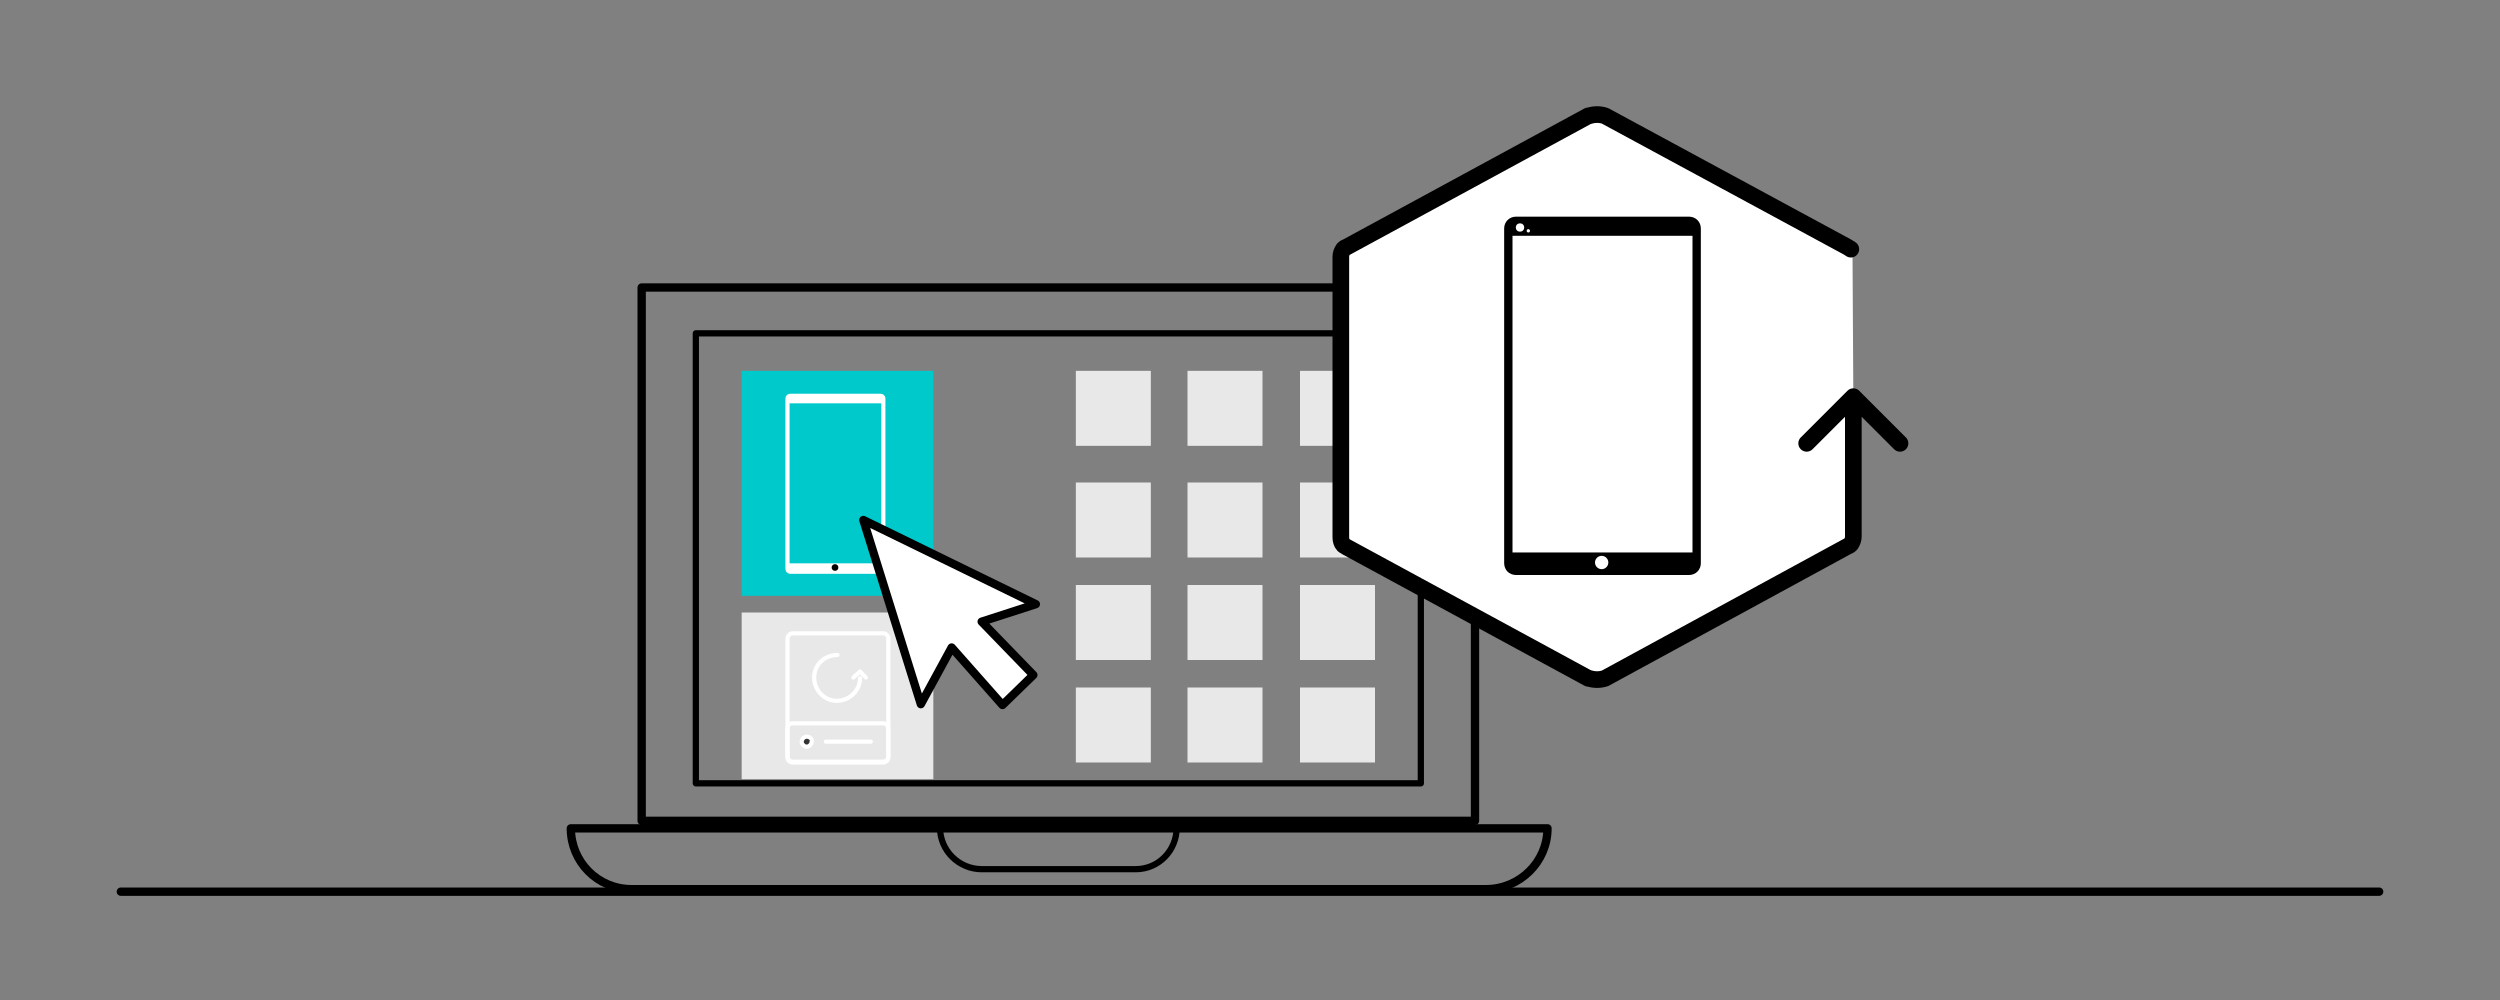 <?xml version="1.0" encoding="utf-8"?>
<!-- Generator: Adobe Illustrator 26.5.0, SVG Export Plug-In . SVG Version: 6.00 Build 0)  -->
<svg version="1.0" xmlns="http://www.w3.org/2000/svg" xmlns:xlink="http://www.w3.org/1999/xlink" x="0px" y="0px"
	 viewBox="0 0 300 120" style="enable-background:new 0 0 300 120;" xml:space="preserve">
<rect x="0" y="0" width="300" height="120" fill="#808080" stroke="none"/>
<style type="text/css">
	.st0{fill:none;stroke:#333333;stroke-width:2;stroke-miterlimit:10;}
	.st1{fill:none;stroke:#00C9CC;stroke-width:2;stroke-linecap:round;stroke-linejoin:round;stroke-dasharray:6,6;}
	.st2{fill:#333333;}
	.st3{fill:none;stroke:#000000;stroke-width:6;stroke-linecap:square;stroke-linejoin:round;}
	.st4{fill:none;stroke:#000000;stroke-width:2;stroke-linecap:square;stroke-linejoin:round;}
	.st5{fill:none;stroke:#000000;stroke-width:0.75;stroke-linecap:square;stroke-linejoin:round;}
	.st6{fill:none;stroke:#000000;stroke-width:2;stroke-linecap:round;stroke-linejoin:round;}
	.st7{fill:none;stroke:#00C9CC;stroke-linecap:round;stroke-linejoin:round;}
	.st8{fill:none;stroke:#00C9CC;stroke-linecap:round;stroke-linejoin:round;stroke-dasharray:6.191,6.191;}
	.st9{fill:none;stroke:#00C9CC;stroke-linecap:round;stroke-linejoin:round;stroke-dasharray:5.919,5.919;}
	.st10{fill:none;stroke:#00C9CC;stroke-linecap:round;stroke-linejoin:round;stroke-dasharray:5.92,5.92;}
	.st11{fill:none;stroke:#00C9CC;stroke-linecap:round;stroke-linejoin:round;stroke-dasharray:5.554,5.554;}
	.st12{fill:none;stroke:#00C9CC;stroke-linecap:round;stroke-linejoin:round;stroke-dasharray:4.158,4.158;}
	.st13{fill:none;stroke:#00C9CC;stroke-linecap:round;stroke-linejoin:round;stroke-dasharray:6,6;}
	.st14{fill:none;stroke:#00C9CC;stroke-linecap:round;stroke-linejoin:round;stroke-dasharray:5.058,5.058;}
	.st15{fill:none;stroke:#00C9CC;stroke-linecap:round;stroke-linejoin:round;stroke-dasharray:5.791,5.791;}
	.st16{fill:none;stroke:#00C9CC;stroke-linecap:round;stroke-linejoin:round;stroke-dasharray:5.923,5.923;}
	.st17{fill:none;stroke:#00C9CC;stroke-linecap:round;stroke-linejoin:round;stroke-dasharray:5.857,5.857;}
	.st18{fill:#FFFFFF;stroke:#000000;stroke-width:2;stroke-linecap:square;stroke-linejoin:round;}
	.st19{fill:none;stroke:#00C9CC;stroke-width:2;stroke-linecap:round;stroke-linejoin:round;stroke-miterlimit:10;}
	.st20{fill:none;stroke:#00C9CC;stroke-width:4;stroke-linecap:round;stroke-linejoin:round;stroke-miterlimit:10;}
	.st21{fill:#00C9CC;}
	.st22{opacity:0.79;}
	.st23{fill:#F6F6F6;}
	.st24{fill:url(#SVGID_1_);}
	.st25{fill:url(#SVGID_00000087405609849386499620000005094616059721306528_);}
	.st26{fill:url(#SVGID_00000052810682804611079620000012445443377514813112_);}
	.st27{fill:url(#SVGID_00000168100888040262523180000017435099873307539073_);}
	.st28{fill:url(#SVGID_00000013914746435558827240000009533287949512564913_);}
	.st29{fill:url(#SVGID_00000113324031536746229720000006248867105228744072_);}
	.st30{clip-path:url(#SVGID_00000168111225421827881380000017731970116878217903_);}
	.st31{fill:none;stroke:#000000;stroke-linecap:round;stroke-linejoin:round;}
	.st32{clip-path:url(#SVGID_00000168111225421827881380000017731970116878217903_);fill:#00C9CC;}
	.st33{clip-path:url(#SVGID_00000168111225421827881380000017731970116878217903_);fill:#FFFFFF;}
	.st34{fill:none;stroke:#333333;stroke-width:1.2;stroke-linecap:round;stroke-linejoin:round;}
	.st35{fill:#E8E8E8;}
	.st36{fill:none;stroke:#FFFFFF;stroke-miterlimit:10;}
	.st37{fill:none;stroke:#000000;stroke-linecap:square;stroke-linejoin:round;}
	.st38{fill:none;stroke:#FFFFFF;stroke-width:0.5;stroke-linecap:round;stroke-miterlimit:10;}
	.st39{fill:#FFFFFF;}
	.st40{fill:#333333;stroke:#FFFFFF;stroke-width:0.5;stroke-linecap:round;stroke-miterlimit:10;}
	.st41{fill:#FFFFFF;stroke:#000000;stroke-linecap:square;stroke-linejoin:round;}
	.st42{fill:none;stroke:#000000;stroke-width:0.5;stroke-linecap:square;stroke-linejoin:round;}
	.st43{fill:#4185F3;}
	.st44{fill:#1767D1;}
	.st45{fill:#E94235;}
	.st46{fill:#30A753;}
	.st47{fill:#F9BC00;}
	.st48{fill:#0F8038;}
	.st49{clip-path:url(#SVGID_00000140724152722021050550000006743122485615564426_);fill:#FBBC05;}
	.st50{clip-path:url(#SVGID_00000017514952108514051700000015531824317521054093_);fill:#EA4335;}
	.st51{clip-path:url(#SVGID_00000003095217371964347100000012126575308513156525_);fill:#34A853;}
	.st52{clip-path:url(#SVGID_00000057125275430672042000000006956398821823517867_);fill:#4285F4;}
	.st53{fill:#F1511B;}
	.st54{fill:#80CC28;}
	.st55{fill:#00ADEF;}
	.st56{fill:#FBBC09;}
	.st57{fill:none;stroke:#000000;stroke-width:0.5;stroke-linecap:round;stroke-linejoin:round;}
	.st58{fill:none;stroke:#000000;stroke-linecap:round;stroke-linejoin:round;stroke-dasharray:5.624,5.624;}
	.st59{fill:none;stroke:#000000;stroke-linecap:round;stroke-linejoin:round;stroke-dasharray:6.165,6.165;}
	.st60{fill:none;stroke:#000000;stroke-linecap:round;stroke-linejoin:round;stroke-dasharray:5.235,5.235;}
	.st61{fill:none;stroke:#000000;stroke-linecap:round;stroke-linejoin:round;stroke-dasharray:5.89,5.89;}
	.st62{fill:none;stroke:#000000;stroke-width:4;stroke-linecap:round;stroke-linejoin:round;}
</style>
<g id="brain_00000176743306457955647250000013801853378170983615_">
	<g id="brain">
		<g id="Livello_4">
			<polyline class="st0" points="-279,-313.2 -270.4,-318.5 -257.6,-317.4 -250.1,-314.2 			"/>
			<polyline class="st0" points="-238.9,-315.3 -224.5,-315.3 -212.7,-307.8 -211.7,-302.5 			"/>
			<polyline class="st0" points="-221.3,-300.3 -206.3,-287.5 -206.3,-275.8 -215.9,-257.6 -239.4,-248 -239.4,-217 			"/>
			<line class="st1" x1="-232" y1="-242.1" x2="-232" y2="-227.1"/>
			<polyline class="st0" points="-246.9,-235.7 -246.9,-260.8 -260.8,-260.8 -271.5,-271.5 -297.1,-271.5 -305.7,-276.8 
				-305.7,-292.9 -292.9,-301.4 			"/>
			<polyline class="st1" points="-285.4,-298.2 -275.2,-308.3 -252.3,-308.3 -236.2,-285.4 			"/>
			<polyline class="st0" points="-271,-295 -255.5,-295 -242.6,-277.9 -242.6,-267.7 			"/>
			<polyline class="st1" points="-290.2,-283.2 -266.2,-283.2 -256.5,-273.6 			"/>
			<polyline class="st1" points="-232,-265.1 -223.4,-269.3 -223.4,-290.7 -228.7,-296.1 			"/>
			<line class="st0" x1="-215.2" y1="-285.9" x2="-215.2" y2="-274.7"/>
		</g>
		<g id="Livello_3">
			<path class="st2" d="M-278-312c0,1.5-1.2,2.7-2.7,2.7s-2.7-1.2-2.7-2.7s1.2-2.7,2.7-2.7S-278-313.5-278-312z M-280.7-313.2
				c-0.7,0-1.2,0.5-1.2,1.2s0.5,1.2,1.2,1.2s1.2-0.5,1.2-1.2S-280-313.2-280.7-313.2z"/>
			<path class="st2" d="M-245.9-313.1c0,1.5-1.2,2.7-2.7,2.7c-1.5,0-2.7-1.2-2.7-2.7c0-1.5,1.2-2.7,2.7-2.7
				C-247.1-315.8-245.9-314.6-245.9-313.1z M-248.7-314.3c-0.7,0-1.2,0.5-1.2,1.2c0,0.7,0.5,1.2,1.2,1.2c0.7,0,1.2-0.5,1.2-1.2
				C-247.4-313.8-248-314.3-248.7-314.3z"/>
			<path class="st2" d="M-238.4-315.2c0,1.5-1.2,2.7-2.7,2.7s-2.7-1.2-2.7-2.7s1.2-2.7,2.7-2.7S-238.4-316.7-238.4-315.2z
				 M-241.2-316.4c-0.7,0-1.2,0.5-1.2,1.2s0.5,1.2,1.2,1.2s1.2-0.5,1.2-1.2S-240.5-316.4-241.2-316.4z"/>
			<path class="st2" d="M-208.5-300.3c0,1.5-1.2,2.7-2.7,2.7c-1.5,0-2.7-1.2-2.7-2.7c0-1.5,1.2-2.7,2.7-2.7
				C-209.7-303-208.5-301.8-208.5-300.3z M-211.2-301.5c-0.7,0-1.2,0.5-1.2,1.2c0,0.7,0.5,1.2,1.2,1.2c0.7,0,1.2-0.5,1.2-1.2
				C-210-300.9-210.6-301.5-211.2-301.5z"/>
			<path class="st2" d="M-219.2-301.3c0,1.5-1.2,2.7-2.7,2.7c-1.5,0-2.7-1.2-2.7-2.7s1.2-2.7,2.7-2.7
				C-220.4-304.1-219.2-302.8-219.2-301.3z M-221.9-302.6c-0.7,0-1.2,0.5-1.2,1.2s0.5,1.2,1.2,1.2c0.7,0,1.2-0.5,1.2-1.2
				S-221.3-302.6-221.9-302.6z"/>
			<path class="st2" d="M-226.7-297.1c0,1.5-1.2,2.7-2.7,2.7c-1.5,0-2.7-1.2-2.7-2.7s1.2-2.7,2.7-2.7
				C-227.9-299.8-226.7-298.6-226.7-297.1z M-229.4-298.3c-0.7,0-1.2,0.5-1.2,1.2s0.5,1.2,1.2,1.2c0.7,0,1.2-0.5,1.2-1.2
				S-228.7-298.3-229.4-298.3z"/>
			<path class="st2" d="M-231-263.9c0,1.5-1.2,2.7-2.7,2.7c-1.5,0-2.7-1.2-2.7-2.7c0-1.5,1.2-2.7,2.7-2.7
				C-232.2-266.7-231-265.4-231-263.9z M-233.7-265.1c-0.7,0-1.2,0.5-1.2,1.2c0,0.7,0.5,1.2,1.2,1.2c0.7,0,1.2-0.5,1.2-1.2
				C-232.5-264.6-233-265.1-233.7-265.1z"/>
			<path class="st2" d="M-232-284.2c0,1.5-1.2,2.7-2.7,2.7s-2.7-1.2-2.7-2.7s1.2-2.7,2.7-2.7S-232-285.7-232-284.2z M-234.8-285.5
				c-0.7,0-1.2,0.5-1.2,1.2s0.5,1.2,1.2,1.2s1.2-0.5,1.2-1.2S-234.1-285.5-234.8-285.5z"/>
			<path class="st2" d="M-270.5-294.9c0,1.5-1.2,2.7-2.7,2.7c-1.5,0-2.7-1.2-2.7-2.7c0-1.5,1.2-2.7,2.7-2.7
				C-271.7-297.7-270.5-296.4-270.5-294.9z M-273.2-296.1c-0.7,0-1.2,0.5-1.2,1.2c0,0.7,0.5,1.2,1.2,1.2c0.7,0,1.2-0.5,1.2-1.2
				C-272-295.6-272.6-296.1-273.2-296.1z"/>
			<path class="st2" d="M-283.3-297.1c0,1.5-1.2,2.7-2.7,2.7c-1.5,0-2.7-1.2-2.7-2.7s1.2-2.7,2.7-2.7
				C-284.5-299.8-283.3-298.6-283.3-297.1z M-286.1-298.3c-0.7,0-1.2,0.5-1.2,1.2s0.5,1.2,1.2,1.2c0.7,0,1.2-0.5,1.2-1.2
				S-285.4-298.3-286.1-298.3z"/>
			<path class="st2" d="M-288.7-302.4c0,1.5-1.2,2.7-2.7,2.7c-1.5,0-2.7-1.2-2.7-2.7s1.2-2.7,2.7-2.7
				C-289.9-305.1-288.7-303.9-288.7-302.4z M-291.4-303.6c-0.7,0-1.2,0.5-1.2,1.2s0.5,1.2,1.2,1.2c0.7,0,1.2-0.5,1.2-1.2
				S-290.7-303.6-291.4-303.6z"/>
			<path class="st2" d="M-289.7-283.2c0,1.5-1.2,2.7-2.7,2.7s-2.7-1.2-2.7-2.7s1.2-2.7,2.7-2.7S-289.7-284.7-289.7-283.2z
				 M-292.5-284.4c-0.7,0-1.2,0.5-1.2,1.2s0.5,1.2,1.2,1.2s1.2-0.5,1.2-1.2S-291.8-284.4-292.5-284.4z"/>
			<path class="st2" d="M-253.4-272.5c0,1.5-1.2,2.7-2.7,2.7s-2.7-1.2-2.7-2.7c0-1.5,1.2-2.7,2.7-2.7S-253.4-274-253.4-272.5z
				 M-256.1-273.7c-0.7,0-1.2,0.5-1.2,1.2c0,0.7,0.5,1.2,1.2,1.2c0.7,0,1.2-0.5,1.2-1.2C-254.9-273.2-255.5-273.7-256.1-273.7z"/>
			<path class="st2" d="M-239.6-266.6c0,1.5-1.2,2.7-2.7,2.7c-1.5,0-2.7-1.2-2.7-2.7s1.2-2.7,2.7-2.7
				C-240.9-269.3-239.6-268.1-239.6-266.6z M-242.4-267.8c-0.7,0-1.2,0.5-1.2,1.2s0.5,1.2,1.2,1.2c0.7,0,1.2-0.5,1.2-1.2
				S-241.7-267.8-242.4-267.8z"/>
			<path class="st2" d="M-243.9-234.5c0,1.5-1.2,2.7-2.7,2.7c-1.5,0-2.7-1.2-2.7-2.7s1.2-2.7,2.7-2.7
				C-245.1-237.2-243.9-236-243.9-234.5z M-246.7-235.7c-0.7,0-1.2,0.5-1.2,1.2s0.5,1.2,1.2,1.2c0.7,0,1.2-0.5,1.2-1.2
				S-246-235.7-246.7-235.7z"/>
			<path class="st2" d="M-212.5-287.4c0,1.5-1.2,2.7-2.7,2.7c-1.5,0-2.7-1.2-2.7-2.7s1.2-2.7,2.7-2.7
				C-213.7-290.2-212.5-289-212.5-287.4z M-215.2-288.7c-0.7,0-1.2,0.5-1.2,1.2s0.5,1.2,1.2,1.2c0.7,0,1.2-0.5,1.2-1.2
				S-214.5-288.7-215.2-288.7z"/>
			<path class="st2" d="M-212.5-272.5c0,1.5-1.2,2.7-2.7,2.7c-1.5,0-2.7-1.2-2.7-2.7c0-1.5,1.2-2.7,2.7-2.7
				C-213.7-275.2-212.5-274-212.5-272.5z M-215.2-273.7c-0.7,0-1.2,0.5-1.2,1.2c0,0.7,0.5,1.2,1.2,1.2c0.7,0,1.2-0.5,1.2-1.2
				C-214-273.2-214.5-273.7-215.2-273.7z"/>
			<path class="st2" d="M-229.2-244.1c0,1.5-1.2,2.7-2.7,2.7c-1.5,0-2.7-1.2-2.7-2.7c0-1.5,1.2-2.7,2.7-2.7
				C-230.4-246.8-229.2-245.6-229.2-244.1z M-232-245.3c-0.7,0-1.2,0.5-1.2,1.2c0,0.7,0.5,1.2,1.2,1.2c0.7,0,1.2-0.5,1.2-1.2
				C-230.7-244.8-231.3-245.3-232-245.3z"/>
			<path class="st2" d="M-229.2-225.9c0,1.5-1.2,2.7-2.7,2.7c-1.5,0-2.7-1.2-2.7-2.7c0-1.5,1.2-2.7,2.7-2.7
				C-230.4-228.7-229.2-227.4-229.2-225.9z M-232-227.1c-0.7,0-1.2,0.5-1.2,1.2c0,0.7,0.5,1.2,1.2,1.2c0.7,0,1.2-0.5,1.2-1.2
				C-230.7-226.6-231.3-227.1-232-227.1z"/>
			<path class="st2" d="M-236.7-215.2c0,1.5-1.2,2.7-2.7,2.7c-1.5,0-2.7-1.2-2.7-2.7s1.2-2.7,2.7-2.7
				C-237.9-218-236.7-216.8-236.7-215.2z M-239.4-216.5c-0.7,0-1.2,0.5-1.2,1.2s0.5,1.2,1.2,1.2c0.7,0,1.2-0.5,1.2-1.2
				S-238.8-216.5-239.4-216.5z"/>
		</g>
	</g>
</g>
<g id="shield">
	<polyline class="st3" points="-67.8,-265.6 -57.9,-255.7 -39.2,-274.4 	"/>
	<path class="st4" d="M-101.9-244.7v-12.6c0-0.8,0.2-1.6,0.5-2.4c0.9-2.4,3.4-6.8,9.5-6.8c5.9,0,8.2,4.3,9.1,6.9
		c0.3,0.9,0.5,1.9,0.5,2.9v12"/>
	<path class="st4" d="M-78.3-217.5h-28c-1.7,0-3-1.4-3-3V-241c0-1.7,1.4-3,3-3h28c1.7,0,3,1.4,3,3v20.5
		C-75.3-218.8-76.7-217.5-78.3-217.5z"/>
	<path class="st5" d="M-88.6-233.3c0.1-1.9-1.1-3.7-3.1-4c-2.4-0.5-4.6,1.4-4.6,3.7c0,0,0,1.2,1.1,2.6c0.3,0.3,0.4,0.8,0.4,1.2v5.6
		c0,0.3,0.2,0.5,0.5,0.5h3.6c0.3,0,0.5-0.2,0.5-0.5v-5.4c0-0.5,0.2-1,0.6-1.4C-89.1-231.4-88.6-232.1-88.6-233.3z"/>
	<path class="st6" d="M-70.8-230.7c6.6,6.6,14.6,9.9,14.6,9.9c44-19.1,41.5-80.6,41.5-80.6c-39,0-41.5-9.1-41.5-9.1
		c-5,8.3-39,10.8-41.5,9.1c0,0-1.7,15.4,3.3,29.5"/>
	<g>
		<g>
			<path class="st7" d="M-87-269.7c-0.3-0.9-0.6-1.9-0.9-2.9"/>
			<path class="st8" d="M-89.2-278.6c-0.6-3.4-0.8-6.7-0.9-9.2"/>
			<path class="st7" d="M-90.2-290.9c0-1.9,0.1-3,0.1-3c0.3,0.2,1.4,0.4,3,0.4"/>
			<path class="st9" d="M-81.2-293.7c6.4-0.5,14.9-1.8,20.2-4.2"/>
			<path class="st7" d="M-58.4-299.3c1-0.6,1.7-1.3,2.1-2.1c0,0,0.3,0.9,2,2.2"/>
			<path class="st10" d="M-48.9-296.8c4.1,1.3,10.5,2.4,20.5,2.8"/>
			<path class="st7" d="M-25.4-293.9c1,0,2,0,3,0c0,0,0,1.1,0,3"/>
			<path class="st11" d="M-22.7-285.4c-1.1,14-6.2,41.5-28.4,54.5"/>
			<path class="st7" d="M-53.5-229.5c-0.9,0.4-1.8,0.9-2.7,1.3c0,0-1-0.5-2.6-1.4"/>
			<path class="st12" d="M-62.4-231.9c-1.6-1.1-3.4-2.3-5-3.7"/>
			<path class="st7" d="M-69-237c-0.3-0.3-0.5-0.5-0.8-0.8l-1.4-1.2"/>
		</g>
	</g>
</g>
<g id="Livello_9">
	<circle class="st13" cx="148.7" cy="-255.5" r="26.5"/>
	<path class="st4" d="M144.1-315.3l-51.1,84.6c-1.9,3.1,0.2,7.2,3.7,7.2h103.7c3.5,0,5.6-4.2,3.7-7.3l-52.7-84.6
		C149.8-318.2,145.9-318.2,144.1-315.3z"/>
	<path class="st4" d="M149.6-251.5h-1.9c-0.8,0-1.4-0.6-1.4-1.4l-0.5-20.6c0-0.8,0.6-1.5,1.4-1.5h2.8c0.8,0,1.5,0.7,1.4,1.5
		l-0.5,20.6C151-252.2,150.4-251.5,149.6-251.5z"/>
	<circle class="st4" cx="148.7" cy="-243.6" r="3.3"/>
</g>
<g id="laptop">
	<polyline class="st4" points="304.5,-236.5 304.5,-299.2 326.7,-299.2 	"/>
	<polyline class="st4" points="370.2,-299.2 403.5,-299.2 403.5,-236.5 	"/>
	<path class="st4" d="M404.9-224.5H302.4c-4.1,0-7.3-3.3-7.3-7.3v-4.2h117.2v4.2C412.3-227.8,409-224.5,404.9-224.5z"/>
	<path class="st5" d="M362.9-231h-18.5c-2.7,0-5-2.2-5-5v-0.1h28.4v0.1C367.9-233.2,365.6-231,362.9-231z"/>
	<g>
		<g>
			<line class="st7" x1="374" y1="-291" x2="377" y2="-291"/>
			<line class="st14" x1="382.1" y1="-291" x2="389.6" y2="-291"/>
			<polyline class="st7" points="392.2,-291 395.2,-291 395.2,-288 			"/>
			<line class="st15" x1="395.2" y1="-282.2" x2="395.2" y2="-250.4"/>
			<polyline class="st7" points="395.2,-247.5 395.2,-244.5 392.2,-244.5 			"/>
			<line class="st16" x1="386.3" y1="-244.5" x2="318.1" y2="-244.5"/>
			<polyline class="st7" points="315.2,-244.5 312.2,-244.5 312.2,-247.5 			"/>
			<line class="st17" x1="312.2" y1="-253.4" x2="312.2" y2="-285.6"/>
			<polyline class="st7" points="312.2,-288.5 312.2,-291.5 315.2,-291.5 			"/>
			<line class="st7" x1="322" y1="-291.5" x2="325" y2="-291.5"/>
		</g>
	</g>
	<polygon class="st18" points="348.6,-294.3 319.9,-265.6 333.4,-265.4 327.6,-250.3 336.2,-247.5 341.1,-262.3 349.6,-253.8 	"/>
	<line class="st19" x1="355.5" y1="-301.3" x2="361.4" y2="-307.1"/>
	<line class="st19" x1="358.9" y1="-294.6" x2="367.3" y2="-294.6"/>
	<line class="st19" x1="355.5" y1="-287.9" x2="362.2" y2="-281.2"/>
	<line class="st19" x1="335.4" y1="-307.9" x2="342.1" y2="-301.3"/>
	<line class="st19" x1="330.4" y1="-294.6" x2="338.8" y2="-294.6"/>
	<line class="st19" x1="348.8" y1="-313" x2="348.8" y2="-304.6"/>
</g>
<g id="restore">
	<path class="st20" d="M546.6-272.6c16.6,0,30.1,13.5,30.1,30.1v1.5c0,16.6-13.5,30.1-30.1,30.1s-30.1-13.5-30.1-30.1
		c0,0-0.8-12.4,9.2-22.4"/>
	<path class="st21" d="M534-271.9l16.6,11.6c0.6,0.4,1.4,0,1.4-0.7v-21.7c0-0.7-0.7-1.1-1.3-0.7l-16.6,10.1
		C533.5-273,533.5-272.2,534-271.9z"/>
	<polyline class="st4" points="560.6,-276.3 560.6,-310.5 604.3,-310.5 617.4,-297.5 617.4,-228.5 580,-228.5 	"/>
	<polygon points="603.6,-310.5 603.6,-296.7 617.4,-296.7 	"/>
	<path class="st22" d="M605-279.6H573c-1.6,0-3-1.3-3-3v0c0-1.6,1.3-3,3-3H605c1.6,0,3,1.3,3,3v0C608-280.9,606.7-279.6,605-279.6z"
		/>
	<path class="st22" d="M605-267.1H573c-1.6,0-3-1.3-3-3l0,0c0-1.6,1.3-3,3-3H605c1.6,0,3,1.3,3,3l0,0
		C608-268.4,606.7-267.1,605-267.1z"/>
</g>
<g id="monitoring">
	<path class="st4" d="M835-226.5h-86.8c-2.3,0-4.1-1.8-4.1-4.1v-68.8c0-2.3,1.8-4.1,4.1-4.1H835c2.3,0,4.1,1.8,4.1,4.1v68.8
		C839.1-228.3,837.3-226.5,835-226.5z"/>
	<path d="M839-294.5h-94v-5.8c0-1.2,1-2.2,2.2-2.2h89.5c1.2,0,2.2,1,2.2,2.2V-294.5z"/>
	<path class="st21" d="M768.5-281h-15.4c-1,0-1.8-0.8-1.8-1.8l0,0c0-1,0.8-1.8,1.8-1.8h15.4c1,0,1.8,0.8,1.8,1.8l0,0
		C770.3-281.8,769.5-281,768.5-281z"/>
	<path class="st21" d="M786.2-272.9h-33.1c-1,0-1.8-0.8-1.8-1.8l0,0c0-1,0.8-1.8,1.8-1.8h33.1c1,0,1.8,0.8,1.8,1.8l0,0
		C788-273.7,787.2-272.9,786.2-272.9z"/>
	<path class="st21" d="M776.8-265.7h-23.6c-1,0-1.8-0.8-1.8-1.8l0,0c0-1,0.8-1.8,1.8-1.8h23.6c1,0,1.8,0.8,1.8,1.8l0,0
		C778.6-266.5,777.8-265.7,776.8-265.7z"/>
	<path class="st23" d="M828-297.5h-54c-1.1,0-2-0.9-2-2l0,0c0-1.1,0.9-2,2-2h54c1.1,0,2,0.9,2,2l0,0
		C830-298.4,829.1-297.5,828-297.5z"/>
	<circle class="st23" cx="750.8" cy="-299.4" r="1.9"/>
	<circle class="st23" cx="756.4" cy="-299.4" r="1.9"/>
	<circle class="st23" cx="762.1" cy="-299.4" r="1.9"/>
	<path class="st21" d="M808.3-276l4.4,13.5c-4.2,1.4-8.6,0.7-12-1.6c-2.7-1.7-4.8-4.3-5.9-7.6c-2.4-7.5,1.7-15.5,9.2-17.9
		c7.5-2.4,15.5,1.7,17.9,9.2L808.3-276z"/>
	<path d="M825.6-279.2c0,0,0,0.1,0,0.1c0.4,1.4,3.3,13.2-9.6,18.6l-4.6-14.2L825.6-279.2z"/>
	<line class="st19" x1="757.5" y1="-227.3" x2="757.5" y2="-244.3"/>
	<line class="st19" x1="765.5" y1="-227.3" x2="765.5" y2="-248.3"/>
	<line class="st19" x1="773.5" y1="-227.3" x2="773.5" y2="-257.3"/>
	<line class="st19" x1="781.5" y1="-227.3" x2="781.5" y2="-246.3"/>
	<line class="st19" x1="789.5" y1="-227.3" x2="789.5" y2="-236.3"/>
	<line class="st19" x1="797.5" y1="-227.3" x2="797.5" y2="-251.3"/>
	<line class="st19" x1="805.5" y1="-227.3" x2="805.5" y2="-240.3"/>
	<line class="st19" x1="813.5" y1="-227.3" x2="813.5" y2="-240.3"/>
	<line class="st19" x1="820.5" y1="-227.3" x2="820.5" y2="-255.3"/>
	<line class="st19" x1="827.5" y1="-227.3" x2="827.5" y2="-253.3"/>
	<polyline class="st6" points="832.5,-246.3 820.5,-253.3 813.5,-237.3 805.5,-237.3 797.5,-248.3 789.5,-233.3 773.5,-254.3 
		765.5,-243.3 757.5,-239.3 751.5,-228.3 	"/>
</g>
<g id="Livello_10">
	
		<radialGradient id="SVGID_1_" cx="199.953" cy="-884.235" r="41.338" gradientTransform="matrix(2.307 0 0 -2.307 -401.339 -2722.521)" gradientUnits="userSpaceOnUse">
		<stop  offset="6.400000e-02" style="stop-color:#AE7FE2"/>
		<stop  offset="1" style="stop-color:#0078D4"/>
	</radialGradient>
	<path class="st24" d="M67.6-704.1l-0.6,0.4c-1,0.6-2,1.3-2.9,2.1l1.9-1.3h15.7l2.9,21.6L70.3-667L56-657.1v11.5
		c0,8,4.2,15.4,11,19.6l15,9.1l-31.8,18.5h-6.1l-11.4-6.9c-6.8-4.1-11-11.6-11-19.6v-38.5c0-8,4.2-15.4,11-19.6L67-703.7
		C67.2-703.8,67.4-704,67.6-704.1z"/>
	
		<linearGradient id="SVGID_00000154412990939236706520000016782941236619283610_" gradientUnits="userSpaceOnUse" x1="207.859" y1="-913.465" x2="201.959" y2="-903.264" gradientTransform="matrix(2.307 0 0 -2.307 -401.339 -2722.521)">
		<stop  offset="0" style="stop-color:#114A8B"/>
		<stop  offset="1" style="stop-color:#0078D4;stop-opacity:0"/>
	</linearGradient>
	<path style="fill:url(#SVGID_00000154412990939236706520000016782941236619283610_);" d="M67.6-704.1l-0.6,0.4
		c-1,0.6-2,1.3-2.9,2.1l1.9-1.3h15.7l2.9,21.6L70.3-667L56-657.1v11.5c0,8,4.2,15.4,11,19.6l15,9.1l-31.8,18.5h-6.1l-11.4-6.9
		c-6.8-4.1-11-11.6-11-19.6v-38.5c0-8,4.2-15.4,11-19.6L67-703.7C67.2-703.8,67.4-704,67.6-704.1z"/>
	
		<radialGradient id="SVGID_00000183216126663310846650000009778976854531167123_" cx="191.296" cy="-916.09" r="38.468" gradientTransform="matrix(2.307 0 0 -2.307 -401.339 -2722.521)" gradientUnits="userSpaceOnUse">
		<stop  offset="0.134" style="stop-color:#D59DFF"/>
		<stop  offset="1" style="stop-color:#5E438F"/>
	</radialGradient>
	<path style="fill:url(#SVGID_00000183216126663310846650000009778976854531167123_);" d="M133.1-638.4l2.9,4.3v9.3
		c0,8-4.2,15.4-11,19.6l-34.3,20.8c-7.3,4.4-16.4,4.4-23.7,0l-33.5-20.3c7.1,3.9,15.9,3.8,22.9-0.5l34.3-20.8
		c6.8-4.1,11-11.6,11-19.6v-12.8L133.1-638.4z"/>
	
		<linearGradient id="SVGID_00000126325284048709037840000003399186439926231963_" gradientUnits="userSpaceOnUse" x1="222.353" y1="-898.292" x2="216.03" y2="-907.357" gradientTransform="matrix(2.307 0 0 -2.307 -401.339 -2722.521)">
		<stop  offset="0" style="stop-color:#493474"/>
		<stop  offset="1" style="stop-color:#8C66BA;stop-opacity:0"/>
	</linearGradient>
	<path style="fill:url(#SVGID_00000126325284048709037840000003399186439926231963_);" d="M133.1-638.4l2.9,4.3v9.3
		c0,8-4.2,15.4-11,19.6l-34.3,20.8c-7.3,4.4-16.4,4.4-23.7,0l-33.5-20.3c7.1,3.9,15.9,3.8,22.9-0.5l34.3-20.8
		c6.8-4.1,11-11.6,11-19.6v-12.8L133.1-638.4z"/>
	
		<radialGradient id="SVGID_00000036233332161161937120000012153075523048683648_" cx="229.238" cy="-903.892" r="30.875" gradientTransform="matrix(2.307 0 0 -2.307 -401.339 -2722.521)" gradientUnits="userSpaceOnUse">
		<stop  offset="5.800000e-02" style="stop-color:#50E6FF"/>
		<stop  offset="1" style="stop-color:#436DCD"/>
	</radialGradient>
	<path style="fill:url(#SVGID_00000036233332161161937120000012153075523048683648_);" d="M136-663.4v38.5c0,0.2,0,0.5,0,0.8
		c-0.3-7.7-4.4-14.8-11-18.8l-34.3-20.7c-7.3-4.4-16.4-4.4-23.7,0L56-657v-27.1c0-8,4.2-15.4,11-19.6l0.7-0.4c7.2-4,15.9-3.9,23,0.4
		L125-683C131.8-678.8,136-671.4,136-663.4z"/>
	
		<linearGradient id="SVGID_00000001632072149507144590000018024279986719640465_" gradientUnits="userSpaceOnUse" x1="199.406" y1="-891.499" x2="208.713" y2="-891.499" gradientTransform="matrix(2.307 0 0 -2.307 -401.339 -2722.521)">
		<stop  offset="0" style="stop-color:#2D3F80"/>
		<stop  offset="1" style="stop-color:#436DCD;stop-opacity:0"/>
	</linearGradient>
	<path style="fill:url(#SVGID_00000001632072149507144590000018024279986719640465_);" d="M136-663.4v38.5c0,0.2,0,0.5,0,0.8
		c-0.3-7.7-4.4-14.8-11-18.8l-34.3-20.7c-7.3-4.4-16.4-4.4-23.7,0L56-657v-27.1c0-8,4.2-15.4,11-19.6l0.7-0.4c7.2-4,15.9-3.9,23,0.4
		L125-683C131.8-678.8,136-671.4,136-663.4z"/>
</g>
<g id="Livello_14">
	<g id="Page-1">
		<g id="server_features_icons2">
			<path id="_xF0A0_" d="M88.5-42.2c0,0.3-0.1,0.5-0.3,0.7c-0.2,0.2-0.4,0.3-0.7,0.3c-0.3,0-0.5-0.1-0.7-0.3
				c-0.2-0.2-0.3-0.4-0.3-0.7s0.1-0.5,0.3-0.7s0.4-0.3,0.7-0.3c0.3,0,0.5,0.1,0.7,0.3S88.5-42.4,88.5-42.2L88.5-42.2L88.5-42.2z
				 M91.8-42.2c0,0.3-0.1,0.5-0.3,0.7c-0.2,0.2-0.4,0.3-0.7,0.3c-0.3,0-0.5-0.1-0.7-0.3c-0.2-0.2-0.3-0.4-0.3-0.7s0.1-0.5,0.3-0.7
				s0.4-0.3,0.7-0.3c0.3,0,0.5,0.1,0.7,0.3S91.8-42.4,91.8-42.2L91.8-42.2L91.8-42.2z M93.3-40.1v-4.1c0-0.1,0-0.2-0.1-0.3
				c-0.1-0.1-0.2-0.1-0.3-0.1H77.2c-0.1,0-0.2,0-0.3,0.1c-0.1,0.1-0.1,0.2-0.1,0.3v4.1c0,0.1,0,0.2,0.1,0.3c0.1,0.1,0.2,0.1,0.3,0.1
				h15.6c0.1,0,0.2,0,0.3-0.1C93.2-39.9,93.3-40,93.3-40.1L93.3-40.1L93.3-40.1z M77.5-46.3h15.1l-2-6.2c0-0.1-0.1-0.2-0.2-0.3
				s-0.2-0.1-0.3-0.1H80c-0.1,0-0.2,0-0.3,0.1c-0.1,0.1-0.2,0.2-0.2,0.3L77.5-46.3L77.5-46.3z M94.9-44.2v4.1c0,0.6-0.2,1-0.6,1.5
				s-0.9,0.6-1.5,0.6H77.2c-0.6,0-1-0.2-1.5-0.6s-0.6-0.9-0.6-1.5v-4.1c0-0.2,0.1-0.5,0.2-1l2.5-7.8c0.1-0.5,0.4-0.8,0.8-1.1
				c0.4-0.3,0.8-0.4,1.3-0.4h10c0.5,0,0.9,0.1,1.3,0.4c0.4,0.3,0.7,0.7,0.8,1.1l2.5,7.8C94.8-44.7,94.9-44.4,94.9-44.2L94.9-44.2
				L94.9-44.2z"/>
		</g>
	</g>
</g>
<g id="server">
	<g>
		<defs>
			<rect id="SVGID_00000047049168030709442420000002775050905985314176_" x="-208.6" y="18.7" width="120" height="90"/>
		</defs>
		<clipPath id="SVGID_00000161627490841897097260000002001991907019783044_">
			<use xlink:href="#SVGID_00000047049168030709442420000002775050905985314176_"  style="overflow:visible;"/>
		</clipPath>
		<g style="clip-path:url(#SVGID_00000161627490841897097260000002001991907019783044_);">
			<g id="Layer_16_00000054264395073694791690000005156925114231238027_">
				<path class="st31" d="M-182,32.1h66.7c1.1,0,2,0.9,2,2v66.7c0,1.1-0.9,2-2,2H-182c-1.1,0-2-0.9-2-2V90.5"/>
				<path d="M-125.6,102.8h7v2.8c0,0.9-0.7,1.6-1.6,1.6h-3.8c-0.9,0-1.6-0.7-1.6-1.6l0,0V102.8L-125.6,102.8z"/>
				<path d="M-178.7,102.8h7v2.8c0,0.9-0.7,1.6-1.6,1.6h-3.8c-0.9,0-1.6-0.7-1.6-1.6l0,0L-178.7,102.8L-178.7,102.8z"/>
			</g>
		</g>
		<path style="clip-path:url(#SVGID_00000161627490841897097260000002001991907019783044_);fill:#00C9CC;" d="M-119.9,98.5h-57.4
			c-1,0-1.8-0.8-1.8-1.8V82.3c0-1,0.8-1.8,1.8-1.8h57.4c1,0,1.8,0.8,1.8,1.8v14.4C-118.1,97.7-118.9,98.5-119.9,98.5z"/>
		
			<circle style="clip-path:url(#SVGID_00000161627490841897097260000002001991907019783044_);fill:#FFFFFF;" cx="-170" cy="89.5" r="4"/>
		<path style="clip-path:url(#SVGID_00000161627490841897097260000002001991907019783044_);" d="M-119.9,76.5h-52.3
			c-1,0-1.8-0.8-1.8-1.8V60.3c0-1,0.8-1.8,1.8-1.8h52.3c1,0,1.8,0.8,1.8,1.8v14.4C-118.1,75.7-118.9,76.5-119.9,76.5z"/>
		
			<circle style="clip-path:url(#SVGID_00000161627490841897097260000002001991907019783044_);fill:#FFFFFF;" cx="-170" cy="67.5" r="4"/>
		<path style="clip-path:url(#SVGID_00000161627490841897097260000002001991907019783044_);fill:#00C9CC;" d="M-119.9,54.5H-173
			c-1,0-1-9-1-10l-6-4c0-1,0-3,2.7-4h57.4c1,0,1.8,0.8,1.8,1.8v14.4C-118.1,53.7-118.9,54.5-119.9,54.5z"/>
		
			<circle style="clip-path:url(#SVGID_00000161627490841897097260000002001991907019783044_);fill:#FFFFFF;" cx="-170" cy="45.5" r="4"/>
	</g>
	<line class="st31" x1="-305.5" y1="107" x2="-34.5" y2="107"/>
	<g id="Livello_18">
		<g>
			<path class="st31" d="M-232.7,44.1c0.1-0.1,0.2-0.2,0.3-0.2l28.1-15.3c0.6-0.2,1.3-0.2,1.9,0h0.1l28.1,15.2
				c0.1,0,0.2,0.1,0.3,0.2c0.2,0.2,0.3,0.5,0.3,0.8v32.4c0,0.3-0.1,0.6-0.3,0.8c-0.1,0.1-0.2,0.2-0.3,0.2l-28.1,15.2h-0.1
				c-0.6,0.2-1.3,0.2-1.9,0l-28.1-15.3c-0.1,0-0.2-0.1-0.3-0.2c-0.2-0.2-0.3-0.5-0.3-0.8V61.1 M-227.7,66.5l-5.4-5.4 M-238.4,66.5
				l5.4-5.4"/>
			<path class="st31" d="M-218.1,49.3L-218.1,49.3V73l0,0c9.1,5,20.2,5,29.3,0l0,0V49.3l0,0C-197.9,44.3-208.9,44.3-218.1,49.3z"/>
			<path class="st31" d="M-218.1,49.7L-218.1,49.7c9.1,5,20.2,5,29.3,0l0,0"/>
			<path class="st31" d="M-218.1,57.8L-218.1,57.8c9.1,5,20.2,5,29.3,0l0,0"/>
			<path class="st31" d="M-218.1,65.4L-218.1,65.4c9.1,5,20.2,5,29.3,0l0,0"/>
		</g>
	</g>
</g>
<g id="Livello_16">
</g>
<g id="Livello_17">
	<g>
		<path class="st34" d="M131.1-59.5h11.8c2,0,3.6,1.6,3.6,3.6v17.1c0,2-1.6,3.6-3.6,3.6h-11.8c-2,0-3.6-1.6-3.6-3.6v-17.1
			C127.5-57.8,129.1-59.5,131.1-59.5z"/>
		<path class="st34" d="M131.1-42.5h11.8c2,0,3.6,1.6,3.6,3.6v0.2c0,2-1.6,3.6-3.6,3.6h-11.8c-2,0-3.6-1.6-3.6-3.6v-0.2
			C127.5-40.8,129.1-42.5,131.1-42.5z"/>
	</g>
	<path class="st2" d="M131.2-39.8c-0.6,0-1,0.4-1,1s0.4,1,1,1c0.6,0,1-0.4,1-1S131.7-39.8,131.2-39.8z"/>
	<line class="st34" x1="134.8" y1="-38.8" x2="143.3" y2="-38.8"/>
	<path class="st34" d="M141.2-50.9c0,2.4-2,4.3-4.4,4.3c-2.4,0-4.3-2-4.3-4.4c0-2.4,2-4.3,4.3-4.3"/>
	<line class="st34" x1="141.2" y1="-52.3" x2="140" y2="-51"/>
	<line class="st34" x1="142.4" y1="-51" x2="141.2" y2="-52.2"/>
</g>
<g id="pc_backup">
	<line class="st31" x1="14.5" y1="107" x2="285.5" y2="107"/>
	<g id="Livello_21">
		<g id="Livello_26">
			<rect x="89" y="44.5" class="st21" width="23" height="27"/>
			<rect x="89" y="73.5" class="st35" width="23" height="20"/>
			<rect x="129.1" y="44.5" class="st35" width="9" height="9"/>
			<rect x="129.1" y="57.9" class="st35" width="9" height="9"/>
			<rect x="129.1" y="70.2" class="st35" width="9" height="9"/>
			<rect x="142.5" y="44.5" class="st35" width="9" height="9"/>
			<rect x="142.5" y="57.9" class="st35" width="9" height="9"/>
			<rect x="142.5" y="70.2" class="st35" width="9" height="9"/>
			<rect x="156" y="44.5" class="st35" width="9" height="9"/>
			<rect x="156" y="57.9" class="st35" width="9" height="9"/>
			<rect x="156" y="70.2" class="st35" width="9" height="9"/>
			<rect x="129.1" y="82.5" class="st35" width="9" height="9"/>
			<rect x="142.5" y="82.5" class="st35" width="9" height="9"/>
			<rect x="156" y="82.5" class="st35" width="9" height="9"/>
			<path class="st36" d="M175.2,129.4L175.2,129.4v18.4l0,0c7.1,3.9,15.7,3.9,22.8,0l0,0v-18.4l0,0
				C190.9,125.5,182.3,125.5,175.2,129.4z"/>
			<path class="st36" d="M175.2,129.7L175.2,129.7c7.1,3.9,15.7,3.9,22.8,0l0,0"/>
			<path class="st36" d="M175.2,136L175.2,136c7.1,3.9,15.7,3.9,22.8,0l0,0"/>
			<path class="st36" d="M175.2,141.9L175.2,141.9c7.1,3.9,15.7,3.9,22.8,0l0,0"/>
		</g>
		<g id="Livello_27">
			<path class="st37" d="M178.3,106.7H75.8c-4.1,0-7.3-3.3-7.3-7.3v0h117.2v0C185.7,103.4,182.4,106.7,178.3,106.7z"/>
			<path class="st5" d="M136.3,104.3h-18.5c-2.7,0-5-2.2-5-5l0,0h28.4l0,0C141.2,102.1,139,104.3,136.3,104.3z"/>
			<rect x="83.5" y="40" class="st5" width="87" height="54"/>
			<rect x="77" y="34.5" class="st37" width="100" height="64"/>
		</g>
		<g id="Livello_28_copia">
			<path class="st38" d="M105.7,68.6H94.8c-0.1,0-0.3-0.1-0.3-0.3V47.8c0-0.1,0.1-0.3,0.3-0.3h10.9c0.1,0,0.3,0.1,0.3,0.3v20.6
				C106,68.5,105.8,68.6,105.7,68.6z"/>
			<path class="st39" d="M105.6,68.8H94.9c-0.2,0-0.4-0.2-0.4-0.4v-0.8h11.6v0.8C106.1,68.6,105.9,68.8,105.6,68.8z"/>
			<circle cx="100.2" cy="68.1" r="0.4"/>
			<path class="st39" d="M106.1,48.4H94.4v-0.5c0-0.1,0.1-0.3,0.3-0.3h11.1c0.1,0,0.3,0.1,0.3,0.3V48.4z"/>
			<circle class="st39" cx="95.3" cy="48" r="0.3"/>
		</g>
		<g id="Livello_17_copia">
			<g>
				<path class="st38" d="M95.1,76H106c0.3,0,0.6,0.3,0.6,0.6v14.2c0,0.3-0.3,0.6-0.6,0.6H95.1c-0.3,0-0.6-0.3-0.6-0.6V76.6
					C94.5,76.3,94.8,76,95.1,76z"/>
				<path class="st38" d="M95.1,86.8H106c0.3,0,0.6,0.3,0.6,0.6v3.5c0,0.3-0.3,0.6-0.6,0.6H95.1c-0.3,0-0.6-0.3-0.6-0.6v-3.5
					C94.5,87,94.8,86.8,95.1,86.8z"/>
			</g>
			<path class="st40" d="M96.8,88.4c-0.3,0-0.6,0.3-0.6,0.6c0,0.3,0.3,0.6,0.6,0.6s0.6-0.3,0.6-0.6C97.5,88.7,97.2,88.4,96.8,88.4z"
				/>
			<line class="st38" x1="99.1" y1="89" x2="104.5" y2="89"/>
			<path class="st38" d="M103.2,81.4c0,1.5-1.3,2.7-2.8,2.7c-1.5,0-2.7-1.3-2.7-2.8c0-1.5,1.2-2.7,2.8-2.7"/>
			<line class="st38" x1="103.2" y1="80.6" x2="102.4" y2="81.3"/>
			<line class="st38" x1="103.9" y1="81.3" x2="103.2" y2="80.6"/>
		</g>
	</g>
	<g>
		<path class="st39" d="M222.4,47.6v16.8c0,0.3-0.1,0.6-0.3,0.9c-0.1,0.1-0.2,0.2-0.3,0.2l-29.2,15.9c-0.6,0.2-1.3,0.2-1.9,0h-0.1
			l-29.1-15.8c-0.1-0.1-0.2-0.1-0.3-0.2c-0.2-0.2-0.3-0.6-0.3-0.9V30.8c0-0.3,0.1-0.6,0.3-0.9c0.1-0.1,0.2-0.2,0.3-0.2l29.1-15.8
			h0.1c0.6-0.2,1.3-0.2,1.9,0l29.4,16.1c0.1,0.1,0.2,0.1,0.3,0.2L222.4,47.6z"/>
		<path class="st6" d="M222.4,47.6v16.8c0,0.3-0.1,0.6-0.3,0.9c-0.1,0.1-0.2,0.2-0.3,0.2l-29.2,15.9c-0.6,0.2-1.3,0.2-1.9,0h-0.1
			l-29.1-15.8c-0.1-0.1-0.2-0.1-0.3-0.2c-0.2-0.2-0.3-0.6-0.3-0.9V30.8c0-0.3,0.1-0.6,0.3-0.9c0.1-0.1,0.2-0.2,0.3-0.2l29.1-15.8
			h0.1c0.6-0.2,1.3-0.2,1.9,0l29.2,15.8c0.1,0.1,0.2,0.1,0.3,0.2 M222.4,47.6l-5.6,5.6 M222.4,47.6l5.6,5.6"/>
	</g>
	<g id="Livello_28">
		<path class="st41" d="M202.7,68.5h-20.8c-0.5,0-0.9-0.4-0.9-0.9V27.4c0-0.5,0.4-0.9,0.9-0.9h20.8c0.5,0,0.9,0.4,0.9,0.9v40.2
			C203.6,68.1,203.2,68.5,202.7,68.5z"/>
		<path d="M203,68.8h-21.5c-0.4,0-0.8-0.3-0.8-0.8v-1.7h23.1V68C203.8,68.4,203.4,68.8,203,68.8z"/>
		<circle class="st39" cx="192.2" cy="67.5" r="0.8"/>
		<path d="M203.8,28.3h-23.1v-1c0-0.3,0.2-0.5,0.5-0.5h22.1c0.3,0,0.5,0.2,0.5,0.5V28.3z"/>
		<circle class="st39" cx="182.4" cy="27.3" r="0.5"/>
		<circle class="st39" cx="183.4" cy="27.7" r="0.2"/>
	</g>
	<polygon class="st41" points="103.6,62.4 110.5,84.5 114.2,77.7 120.3,84.6 124,81 117.8,74.6 124.3,72.5 	"/>
</g>
<g id="drive">
	<line class="st31" x1="334" y1="110.5" x2="605" y2="110.5"/>
	<path class="st5" d="M435.8,103.3h26.7c2.7,0,5,2.2,5,5v1.4h-36.6v-1.4C430.9,105.6,433.1,103.3,435.8,103.3z"/>
	<rect x="404.5" y="44" class="st42" width="87" height="54"/>
	<rect x="398" y="38.5" class="st37" width="100" height="64"/>
	<rect x="460.5" y="58" class="st5" width="27" height="27"/>
	<g id="Livello_12">
		<path class="st43" d="M425.7,73.8h-7.4l-3.2,5.5c0.4,0.2,0.8,0.3,1.1,0.3c2.9,0,8.8,0,11.7,0c0.3,0,0.6-0.1,0.8-0.3L425.7,73.8z"
			/>
		<path class="st44" d="M415.2,79.3l3.2-5.5H412c0,0.4,0.1,0.7,0.3,1.1c0.6,1.1,1.6,2.9,2.2,3.8C414.7,79,415.3,79.3,415.2,79.3
			L415.2,79.3z"/>
		<path class="st45" d="M425.7,73.8l3.2,5.5c0.4-0.3,0.7-0.7,1-1c0.5-0.9,1.3-2.3,1.9-3.2c0.3-0.4,0.4-0.8,0.4-1.2L425.7,73.8z"/>
		<path class="st46" d="M418.4,73.8l3.7-6.4l-3.3-5.5c-0.4,0.2-0.7,0.6-0.8,0.8c-1.4,2.5-4.3,7.7-5.8,10.2c-0.1,0.3-0.2,0.6-0.2,0.9
			L418.4,73.8z"/>
		<path class="st47" d="M425.7,73.8l-3.7-6.4l3.2-5.5c0.4,0.2,0.7,0.5,0.9,0.8c1.4,2.5,4.3,7.7,5.8,10.2c0.1,0.3,0.2,0.6,0.2,0.9
			L425.7,73.8z"/>
		<path class="st48" d="M418.8,62l3.3,5.5l3.2-5.5c-0.3-0.2-0.8-0.3-1.2-0.3c-1.3,0-3.3-0.1-4.4,0C419.3,61.6,418.8,62,418.8,62z"/>
	</g>
	<g id="Livello_13">
		<g>
			<g>
				<defs>
					<path id="SVGID_00000139987111454113637610000004942278303339694514_" d="M458,69.2h-8.6v3.6h5c-0.5,2.3-2.4,3.6-5,3.6
						c-3,0-5.5-2.4-5.5-5.5c0-3,2.4-5.5,5.5-5.5c1.3,0,2.5,0.5,3.4,1.2l2.7-2.7c-1.6-1.4-3.7-2.3-6.1-2.3c-5.1,0-9.3,4.1-9.3,9.3
						s4.1,9.3,9.3,9.3c4.6,0,8.8-3.4,8.8-9.3C458.2,70.3,458.2,69.7,458,69.2z"/>
				</defs>
				<clipPath id="SVGID_00000106104975720338320090000012022714109065327004_">
					<use xlink:href="#SVGID_00000139987111454113637610000004942278303339694514_"  style="overflow:visible;"/>
				</clipPath>
				<path style="clip-path:url(#SVGID_00000106104975720338320090000012022714109065327004_);fill:#FBBC05;" d="M439.3,76.3V65.4
					l7.2,5.5L439.3,76.3z"/>
			</g>
			<g>
				<defs>
					<path id="SVGID_00000138562158364128632930000008833133254291114881_" d="M458,69.2h-8.6v3.6h5c-0.5,2.3-2.4,3.6-5,3.6
						c-3,0-5.5-2.4-5.5-5.5c0-3,2.4-5.5,5.5-5.5c1.3,0,2.5,0.5,3.4,1.2l2.7-2.7c-1.6-1.4-3.7-2.3-6.1-2.3c-5.1,0-9.3,4.1-9.3,9.3
						s4.1,9.3,9.3,9.3c4.6,0,8.8-3.4,8.8-9.3C458.2,70.3,458.2,69.7,458,69.2z"/>
				</defs>
				<clipPath id="SVGID_00000178919022465474820700000000345124409385394109_">
					<use xlink:href="#SVGID_00000138562158364128632930000008833133254291114881_"  style="overflow:visible;"/>
				</clipPath>
				<path style="clip-path:url(#SVGID_00000178919022465474820700000000345124409385394109_);fill:#EA4335;" d="M439.3,65.4l7.2,5.5
					l2.9-2.6l10.1-1.6v-5.9h-20.2V65.4z"/>
			</g>
			<g>
				<g>
					<defs>
						<path id="SVGID_00000023243202061895526240000016760920277844555405_" d="M458,69.2h-8.6v3.6h5c-0.5,2.3-2.4,3.6-5,3.6
							c-3,0-5.5-2.4-5.5-5.5c0-3,2.4-5.5,5.5-5.5c1.3,0,2.5,0.5,3.4,1.2l2.7-2.7c-1.6-1.4-3.7-2.3-6.1-2.3c-5.1,0-9.3,4.1-9.3,9.3
							s4.1,9.3,9.3,9.3c4.6,0,8.8-3.4,8.8-9.3C458.2,70.3,458.2,69.7,458,69.2z"/>
					</defs>
					<clipPath id="SVGID_00000044175055242845462140000003371157865829644988_">
						<use xlink:href="#SVGID_00000023243202061895526240000016760920277844555405_"  style="overflow:visible;"/>
					</clipPath>
					<path style="clip-path:url(#SVGID_00000044175055242845462140000003371157865829644988_);fill:#34A853;" d="M439.3,76.3
						l12.6-9.7l3.3,0.4l4.2-6.3v20.2h-20.2V76.3z"/>
				</g>
			</g>
			<g>
				<g>
					<defs>
						<path id="SVGID_00000016783654406155404940000016107552744916886169_" d="M458,69.2h-8.6v3.6h5c-0.5,2.3-2.4,3.6-5,3.6
							c-3,0-5.5-2.4-5.5-5.5c0-3,2.4-5.5,5.5-5.5c1.3,0,2.5,0.5,3.4,1.2l2.7-2.7c-1.6-1.4-3.7-2.3-6.1-2.3c-5.1,0-9.3,4.1-9.3,9.3
							s4.1,9.3,9.3,9.3c4.6,0,8.8-3.4,8.8-9.3C458.2,70.3,458.2,69.7,458,69.2z"/>
					</defs>
					<clipPath id="SVGID_00000095325897466551435160000014970988229398381213_">
						<use xlink:href="#SVGID_00000016783654406155404940000016107552744916886169_"  style="overflow:visible;"/>
					</clipPath>
					<path style="clip-path:url(#SVGID_00000095325897466551435160000014970988229398381213_);fill:#4285F4;" d="M459.5,80.9
						l-13-10.1l-1.7-1.3l14.7-4.2V80.9z"/>
				</g>
			</g>
		</g>
	</g>
	<g id="Livello_11_copia">
		<path class="st53" d="M473.2,70.9h-8.8V62h8.8V70.9z"/>
		<path class="st54" d="M483,70.9h-8.8V62h8.8L483,70.9L483,70.9z"/>
		<path class="st55" d="M473.2,80.6h-8.8v-8.8h8.8V80.6z"/>
		<path class="st56" d="M483,80.6h-8.8v-8.8h8.8L483,80.6L483,80.6z"/>
	</g>
	<polygon class="st41" points="474.6,73.7 487.5,103.5 491.6,93.5 501.1,102.3 505.8,96.7 496.2,88.7 505.1,84.8 	"/>
	<g id="Livello_23">
		<g>
			<path class="st39" d="M479.9,26.8c0.1-0.1,0.2-0.2,0.3-0.3l34.7-18.8c0.7-0.3,1.6-0.3,2.3,0h0.2l34.7,18.8
				c0.1,0.1,0.2,0.1,0.3,0.3c0.2,0.3,0.4,0.7,0.4,1v40c0,0.4-0.1,0.7-0.4,1c-0.1,0.1-0.2,0.2-0.3,0.3l-34.7,18.8h-0.2
				c-0.7,0.3-1.6,0.3-2.3,0L480.2,69c-0.1-0.1-0.2-0.1-0.3-0.3c-0.2-0.3-0.4-0.7-0.4-1v-20L479.9,26.8z"/>
		</g>
		<g>
			<path class="st6" d="M552.6,47.8v20c0,0.4-0.1,0.7-0.4,1c-0.1,0.1-0.2,0.2-0.3,0.3l-34.7,18.9c-0.7,0.3-1.6,0.3-2.3,0h-0.2
				l-34.7-18.8c-0.1-0.1-0.2-0.1-0.3-0.3c-0.2-0.3-0.4-0.7-0.4-1v-40c0-0.4,0.1-0.7,0.4-1c0.1-0.1,0.2-0.2,0.3-0.3l34.7-18.8h0.2
				c0.7-0.3,1.6-0.3,2.3,0L552,26.5c0.1,0.1,0.2,0.1,0.3,0.3 M552.6,47.8l-6.6,6.6 M552.6,47.8l6.6,6.6"/>
		</g>
		<g id="Livello_11">
			<path class="st53" d="M515.9,47.3h-19.3V28h19.3V47.3z"/>
			<path class="st54" d="M537.2,47.3h-19.3V28h19.3L537.2,47.3L537.2,47.3z"/>
			<path class="st55" d="M515.9,68.7h-19.3V49.4h19.3V68.7z"/>
			<path class="st56" d="M537.2,68.7h-19.3V49.4h19.3L537.2,68.7L537.2,68.7z"/>
		</g>
	</g>
</g>
<g id="Livello_25">
	<g id="Livello_19">
		<path class="st21" d="M814.5,71.7c0,0,71.7,1.3,80-2.6c7-3.2,3.2-14.7-9.6-16c0,0,3.2-17.3-15.4-12.8c0,0,0.6-12.2-13.4-12.2
			s-13.4,11.5-13.4,11.5s-9.6-9-19.2,0c-4.4,4.1-2.6,12.2-0.6,12.8c0,0-16.6,2.6-17.9,9.6C803.1,72.1,814.5,71.7,814.5,71.7z"/>
	</g>
	<line class="st31" x1="654" y1="110.5" x2="925" y2="110.5"/>
	<polyline class="st31" points="799.6,88 799.6,102.5 699.6,102.5 699.6,38.5 799.1,38.5 799.1,45 	"/>
	<polyline class="st57" points="793.6,49 793.6,44 705.6,44 705.6,98 792.6,98 792.6,89 	"/>
	<g>
		<g>
			<path class="st31" d="M849.3,67.7c-0.9-0.2-1.9-0.4-3-0.5c0,0,0.2-1.3,0.2-3"/>
			<path class="st58" d="M845.1,58.8c-1.2-2.1-3.3-3.7-7.1-3.9"/>
			<path class="st31" d="M835.3,55c-0.9,0.1-1.9,0.3-3,0.5c0,0,0.1-1.3-0.3-3"/>
			<path class="st59" d="M828.9,47.3c-1.8-1.6-4.6-2.8-8.8-2.8c-6,0-9,2.3-10.6,4.7"/>
			<path class="st31" d="M808.3,52c-0.5,1.7-0.4,3-0.4,3s-0.9-0.9-2.4-1.7"/>
			<path class="st60" d="M800.5,51.5c-3-0.4-6.6,0.2-10.1,3.5c-1.9,1.8-2.5,4.3-2.5,6.6"/>
			<path class="st31" d="M788.3,64.1c0.4,1.3,0.9,2.3,1.5,2.5c0,0-1.2,0.2-2.9,0.6"/>
			<path class="st61" d="M781.2,68.9c-3.6,1.4-7.2,3.5-7.7,6.5c-1.7,9.2,8.7,8.7,8.7,8.7s65.2,1.2,72.8-2.3c5.2-2.4,3.9-9.7-3-13"/>
		</g>
	</g>
	<path class="st62" d="M735,89.5c0,0,5.4-14.2,25.5-19.5c9.5-2.5,18.5-2.5,18.5-2.5"/>
	<polyline class="st62" points="766,61.5 782.5,67 768,76.5 	"/>
	<path class="st5" d="M733.8,103h31.5c2.7,0,5,2.2,5,5v2.3h-41.4V108C728.9,105.2,731.1,103,733.8,103z"/>
</g>
</svg>
